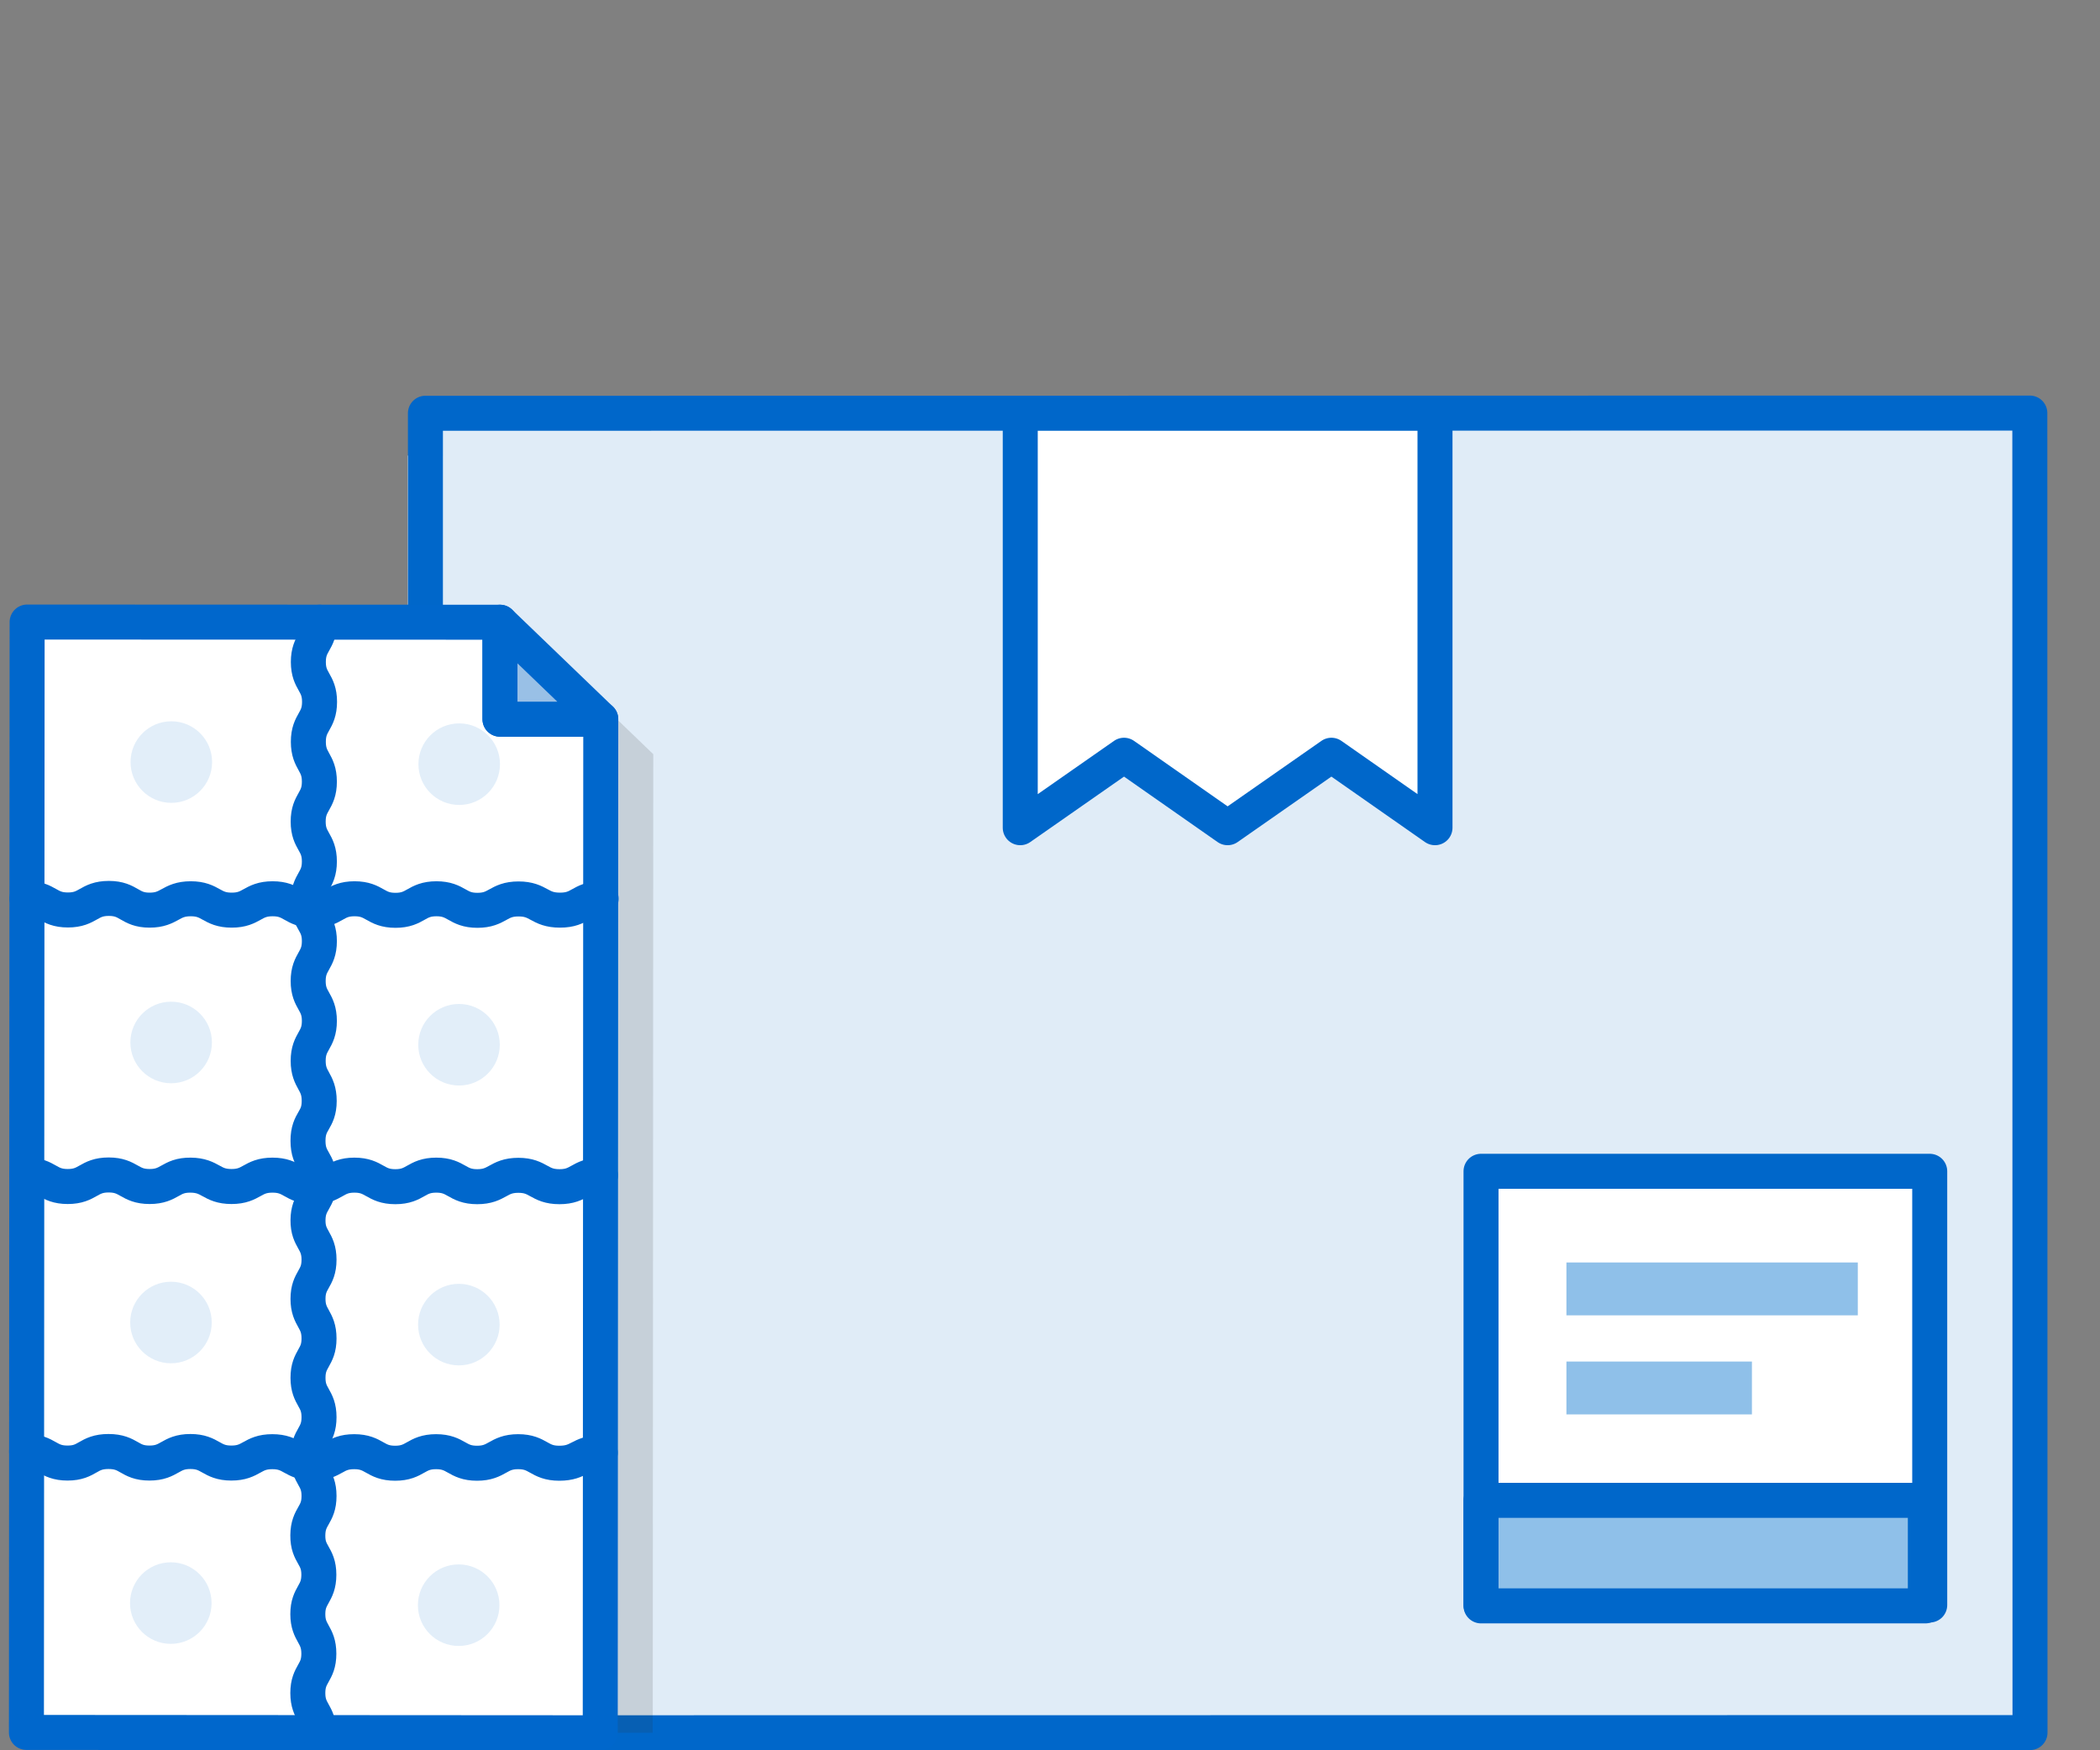 <svg id="Layer_1" data-name="Layer 1" xmlns="http://www.w3.org/2000/svg" viewBox="0 0 120 100"><rect x="0" y="0" width="120" height="100" fill="#808080" stroke="none"/><defs><style>.cls-1{fill:#e0ecf7;}.cls-2,.cls-8{fill:#fff;}.cls-2,.cls-5,.cls-6{stroke:#0067ca;}.cls-10,.cls-11,.cls-2,.cls-5,.cls-6,.cls-8{stroke-linecap:round;stroke-linejoin:round;}.cls-10,.cls-11,.cls-2,.cls-4,.cls-5,.cls-6,.cls-8{stroke-width:2px;}.cls-3,.cls-6{fill:#8fc0e9;}.cls-10,.cls-4,.cls-5{fill:none;}.cls-4{stroke:#fff;stroke-miterlimit:10;}.cls-7{fill:#333;opacity:0.15;}.cls-10,.cls-11,.cls-8{stroke:#0067cc;}.cls-9{fill:#e2eef9;}.cls-11{fill:#99c0e6;}</style></defs><title>ParcelPickupandStamps</title><polygon class="cls-1" points="116 98.99 24.4 99 24.39 23.61 34.94 23.61 115.99 23.6 116 98.99"/><rect class="cls-2" x="84.63" y="66.92" width="25.64" height="24.78"/><rect class="cls-3" x="89.51" y="72.13" width="16.65" height="3.02"/><rect class="cls-3" x="89.51" y="77.79" width="10.6" height="3.02"/><line class="cls-4" x1="24.31" y1="94.16" x2="24.3" y2="26.03"/><polyline class="cls-5" points="24.31 36.26 24.31 23.61 34.44 23.61 115.99 23.6 116 98.99 24.31 99 24.3 39.88"/><rect class="cls-6" x="84.63" y="85.72" width="25.39" height="6.03"/><polygon class="cls-2" points="82 47.29 76.08 43.15 70.15 47.29 64.23 43.15 58.3 47.29 58.3 42.12 58.3 36.95 58.3 31.78 58.3 23.61 64.23 23.61 70.15 23.61 76.08 23.61 82 23.61 82 31.78 82 36.95 82 42.12 82 47.29"/><polygon class="cls-7" points="37.3 99 4.51 98.98 4.55 37.54 31.57 37.55 37.33 43.09 37.3 99"/><polygon class="cls-8" points="34.3 99 1.51 98.98 1.55 35.54 28.57 35.55 28.57 41.09 34.33 41.09 34.3 99"/><circle class="cls-9" cx="9.78" cy="59.56" r="2.33"/><circle class="cls-9" cx="26.23" cy="59.69" r="2.33"/><circle class="cls-9" cx="9.79" cy="43.54" r="2.33"/><circle class="cls-9" cx="26.24" cy="43.66" r="2.33"/><circle class="cls-9" cx="9.76" cy="91.59" r="2.33"/><circle class="cls-9" cx="26.21" cy="91.71" r="2.33"/><circle class="cls-9" cx="9.77" cy="75.56" r="2.33"/><circle class="cls-9" cx="26.22" cy="75.68" r="2.33"/><path class="cls-10" d="M18.24,67.47c0,1.12-.63,1.12-.64,2.24s.63,1.13.63,2.26-.63,1.12-.63,2.24.63,1.13.63,2.26-.63,1.12-.63,2.25.63,1.12.63,2.25-.63,1.12-.63,2.25.63,1.12.63,2.25-.63,1.12-.64,2.25.63,1.12.63,2.25-.63,1.13-.63,2.25.63,1.13.63,2.26-.63,1.12-.63,2.25.63,1.13.63,2.26"/><path class="cls-10" d="M18.26,35.55c0,1.13-.64,1.13-.64,2.27s.64,1.14.64,2.28-.64,1.14-.64,2.28.63,1.14.63,2.28-.64,1.14-.64,2.28.64,1.14.64,2.28-.64,1.14-.64,2.28.64,1.13.64,2.27-.64,1.14-.64,2.28.64,1.14.64,2.28-.64,1.14-.64,2.28.63,1.14.63,2.29S17.6,64,17.6,65.18s.64,1.14.64,2.29"/><path class="cls-10" d="M1.54,51.33c1.17,0,1.17.66,2.34.66s1.17-.66,2.34-.66S7.39,52,8.55,52s1.18-.65,2.35-.65,1.17.65,2.34.65,1.17-.65,2.34-.65,1.17.66,2.34.66,1.17-.66,2.34-.66,1.17.66,2.34.66,1.17-.66,2.34-.66,1.17.66,2.34.66,1.17-.65,2.35-.65S30.8,52,32,52s1.18-.65,2.35-.65"/><path class="cls-10" d="M1.53,67.13c1.17,0,1.17.66,2.34.66s1.17-.66,2.34-.66,1.17.66,2.34.66,1.17-.66,2.34-.65,1.17.65,2.34.65,1.17-.65,2.34-.65,1.17.65,2.34.66,1.17-.66,2.34-.66,1.17.66,2.34.66,1.17-.66,2.34-.66,1.17.66,2.34.66,1.18-.65,2.35-.65,1.17.65,2.35.65,1.17-.65,2.34-.65"/><path class="cls-10" d="M1.52,82.93c1.17,0,1.17.66,2.34.66S5,82.93,6.2,82.93s1.17.66,2.34.66,1.17-.66,2.34-.66,1.17.66,2.34.66,1.17-.65,2.34-.65,1.17.65,2.34.65,1.17-.65,2.34-.65,1.17.66,2.34.66,1.17-.66,2.34-.66,1.17.66,2.34.66,1.18-.66,2.35-.66,1.17.66,2.35.66S33.13,83,34.3,83"/><polygon class="cls-11" points="34.33 41.09 28.57 35.55 28.57 41.09 34.33 41.09"/></svg>